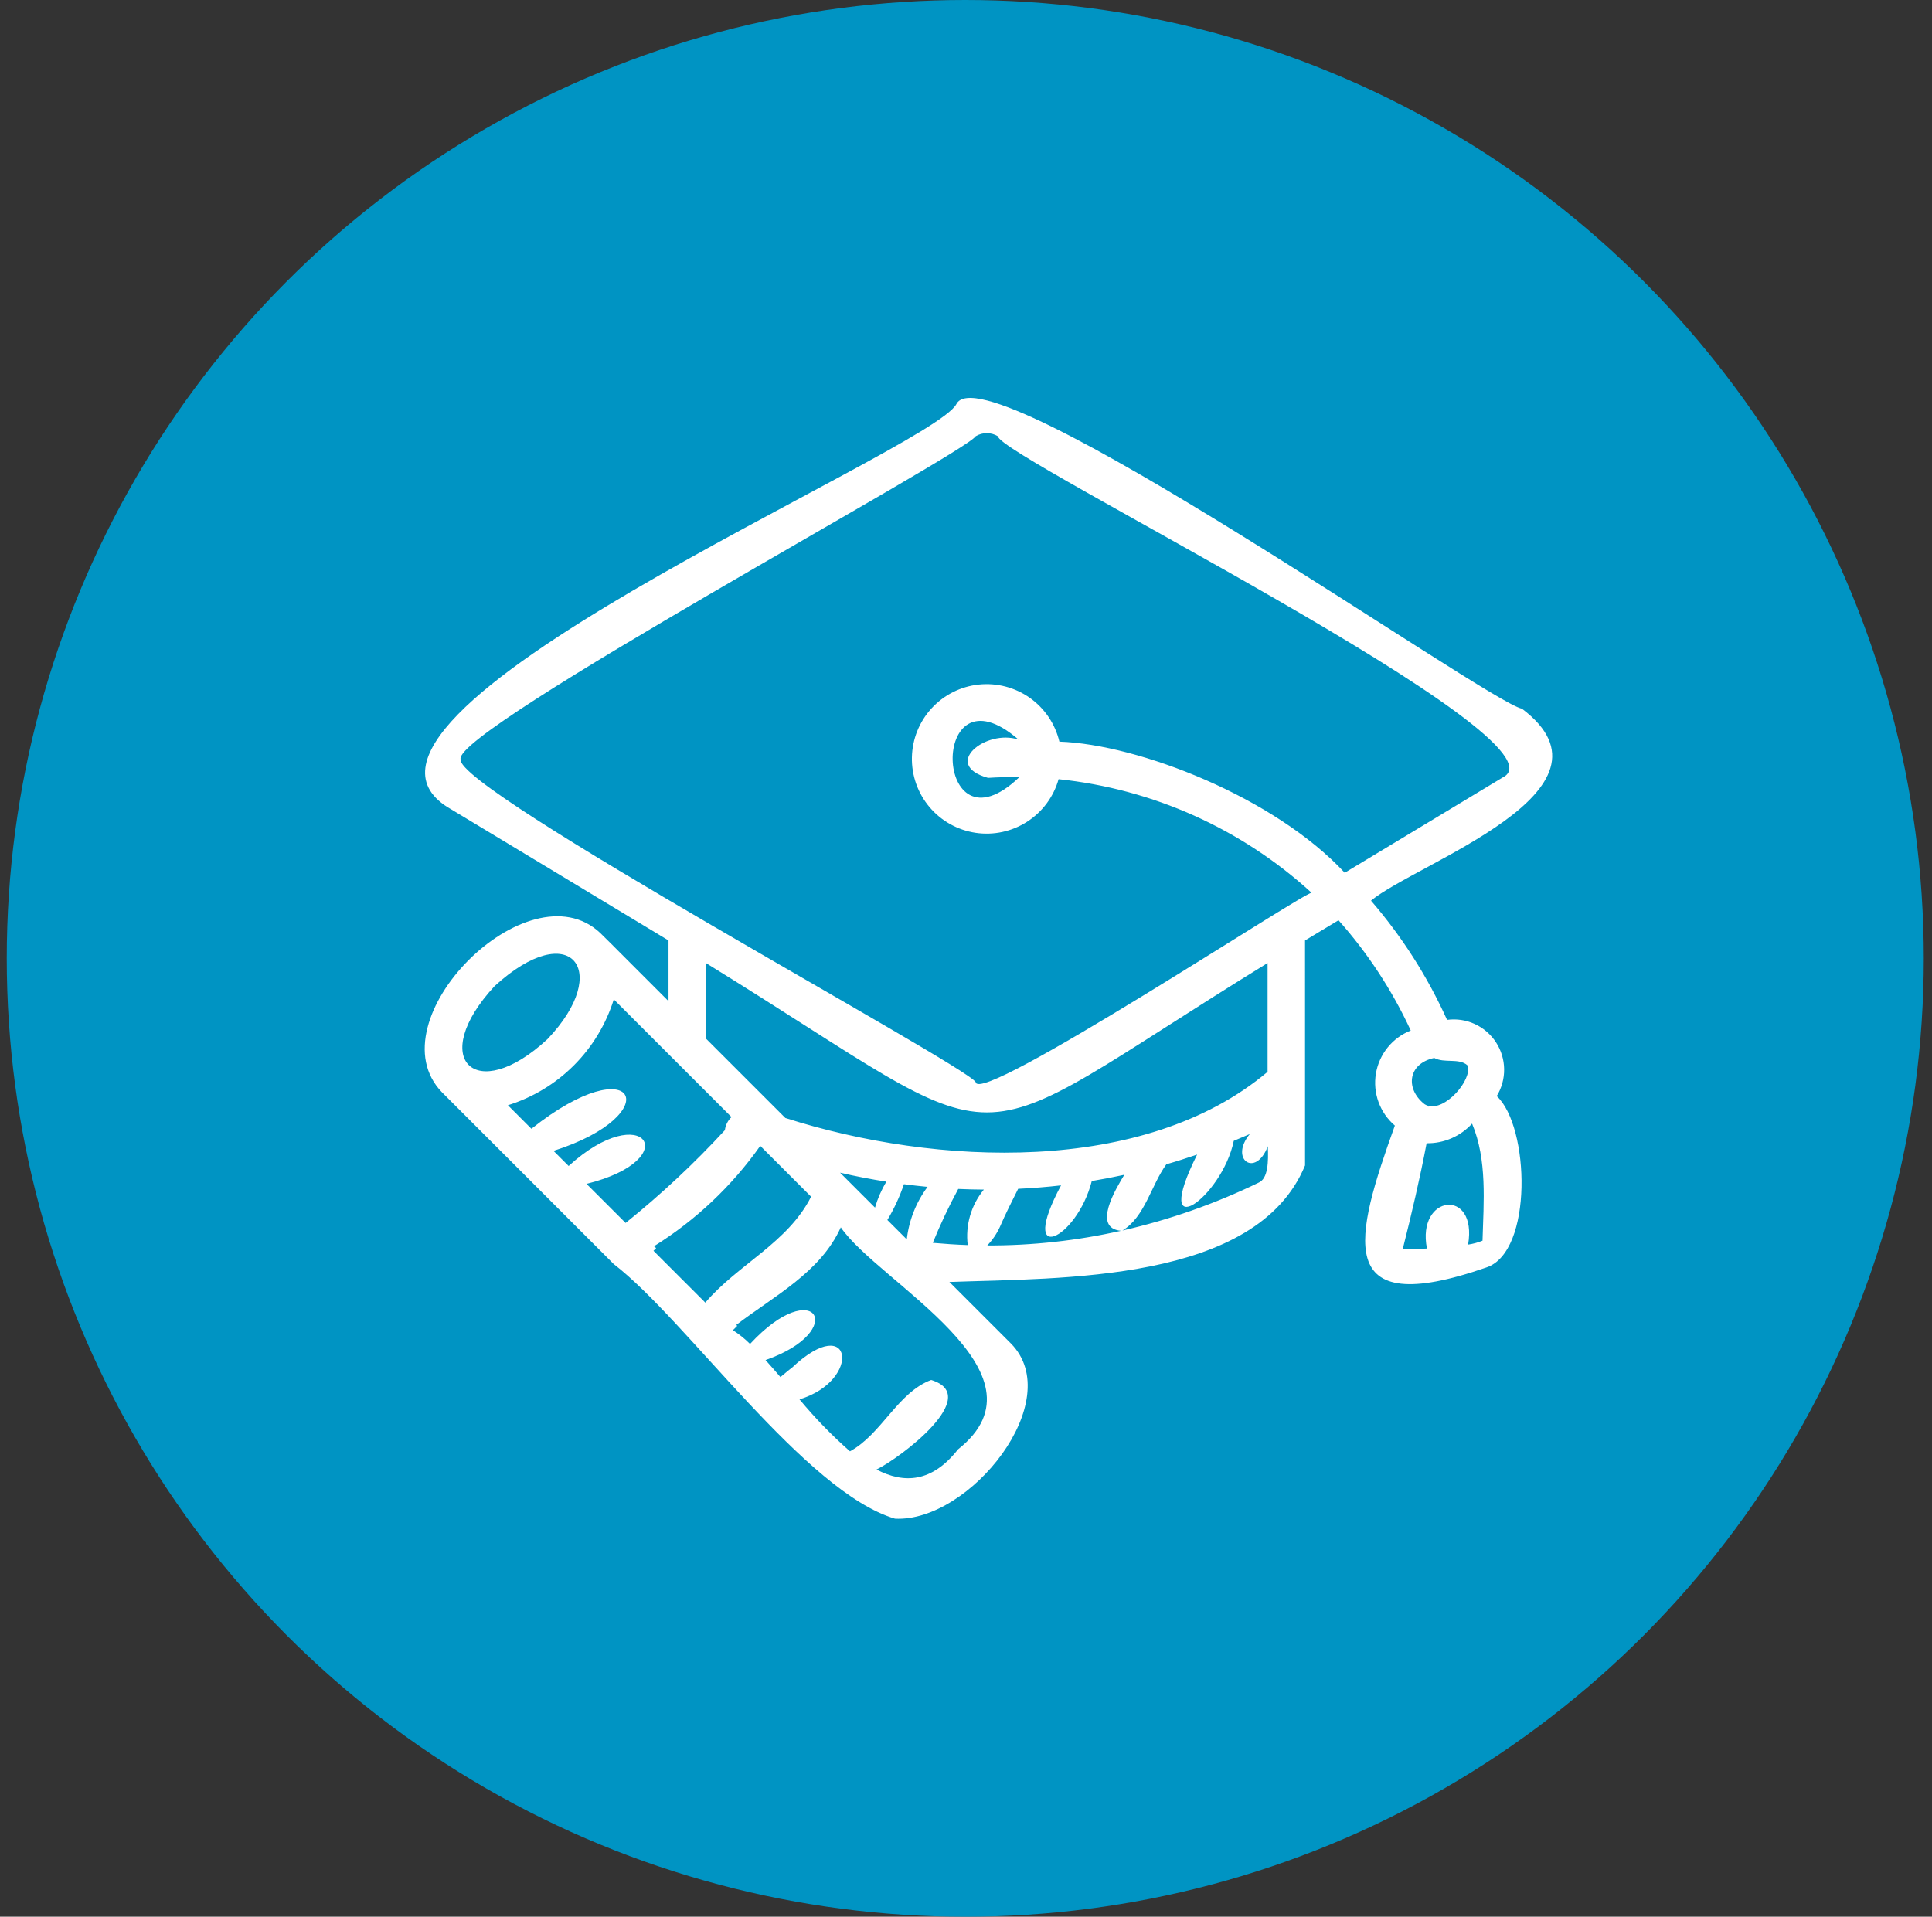 <svg width="129" height="128" viewBox="0 0 129 128" fill="none" xmlns="http://www.w3.org/2000/svg">
<rect x="0" y="0" width="129" height="128" fill="#333333" stroke="none"/>
<circle cx="64.451" cy="64" r="64" fill="#0094C3"/>
<path d="M101.622 47.33C99.299 46.88 65.742 23.173 63.856 26.991C62.153 30.158 19.257 47.958 30.152 54.064L44.637 62.805V66.859C44.619 66.854 40.099 62.303 40.077 62.305C35.272 57.782 24.911 68.178 29.507 72.94C29.505 72.945 40.984 84.407 40.979 84.415C45.862 88.174 53.748 99.634 59.757 101.418C64.753 101.676 71.265 93.522 67.496 89.717L63.391 85.612C70.787 85.335 83.897 85.694 87.138 77.828L87.137 62.805L89.373 61.456C91.334 63.66 92.959 66.141 94.196 68.819C93.594 69.057 93.062 69.446 92.655 69.949C92.247 70.453 91.977 71.053 91.87 71.692C91.763 72.331 91.823 72.987 92.045 73.596C92.267 74.204 92.642 74.745 93.135 75.166C90.462 82.617 88.905 88.241 99.248 84.641C102.381 83.599 102.132 75.215 99.936 73.198C100.268 72.656 100.44 72.03 100.431 71.394C100.422 70.758 100.233 70.138 99.886 69.605C99.538 69.073 99.047 68.649 98.469 68.384C97.891 68.119 97.25 68.024 96.62 68.109C95.32 65.224 93.61 62.542 91.542 60.147C94.561 57.639 108.856 52.782 101.622 47.33ZM94.23 72.015C94.23 72.029 94.228 72.043 94.225 72.056C94.224 72.043 94.226 72.029 94.23 72.015ZM93.378 83.397C93.275 83.453 93.344 83.367 93.378 83.397V83.397ZM93.662 83.41C94.254 81.063 94.802 78.727 95.255 76.347C95.825 76.356 96.39 76.244 96.913 76.017C97.437 75.791 97.906 75.456 98.29 75.035C99.309 77.457 99.063 80.267 98.988 82.854C98.679 82.979 98.356 83.067 98.026 83.115C98.668 79.303 94.567 79.765 95.278 83.378C94.742 83.405 94.199 83.428 93.662 83.41ZM95.357 73.9L95.429 73.932C95.392 73.924 95.361 73.914 95.357 73.9ZM98.033 71.345C98.079 72.454 96.2 74.42 95.128 73.743L95.238 73.827C93.801 72.814 93.953 71.038 95.765 70.65C96.44 71.019 97.414 70.639 97.978 71.14C97.993 71.21 98.011 71.278 98.033 71.345ZM97.917 71.056C97.928 71.069 97.938 71.081 97.947 71.095L97.917 71.056ZM97.72 70.957C97.587 70.883 97.651 70.921 97.72 70.957V70.957ZM33.024 65.853C38.096 61.212 40.907 64.829 36.56 69.389C31.726 73.876 28.532 70.693 33.024 65.853ZM39.162 79.06C45.821 77.409 42.987 73.292 37.968 77.865L36.958 76.855C44.621 74.425 42.512 69.798 35.483 75.38L33.912 73.809C35.575 73.291 37.087 72.377 38.319 71.146C39.55 69.914 40.465 68.402 40.983 66.739L48.842 74.598C48.597 74.83 48.441 75.139 48.401 75.473C46.349 77.701 44.133 79.772 41.772 81.669L39.162 79.06ZM84.637 71.577C76.423 78.502 62.484 77.871 52.437 74.659L47.137 69.359V64.314C68.747 77.642 63.078 77.582 84.637 64.313V71.577ZM60.546 82.767L59.249 81.471C59.703 80.717 60.074 79.915 60.355 79.081C60.881 79.15 61.406 79.211 61.933 79.26C61.168 80.286 60.69 81.496 60.546 82.767ZM56.09 78.311C57.117 78.553 58.149 78.748 59.184 78.913C58.856 79.454 58.601 80.037 58.424 80.645L56.09 78.311ZM43.666 83.225C46.455 81.486 48.868 79.207 50.763 76.521L54.157 79.915C52.605 82.995 49.265 84.439 47.094 86.991L43.633 83.53L43.812 83.35C43.763 83.309 43.715 83.267 43.666 83.225ZM63.968 96.79C62.22 99.016 60.36 99.093 58.524 98.137C60.107 97.368 65.655 93.203 62.17 92.158C59.931 92.999 58.861 95.78 56.752 96.921C55.539 95.855 54.413 94.695 53.382 93.451C57.55 92.2 56.938 87.554 52.921 91.297L53.143 91.126C52.79 91.397 52.449 91.675 52.11 91.964C51.769 91.565 51.437 91.184 51.115 90.827C56.703 88.882 54.447 85.035 50.081 89.751C49.734 89.404 49.35 89.097 48.936 88.833L49.225 88.544C49.202 88.524 49.18 88.503 49.157 88.483C51.665 86.561 54.785 84.971 56.14 81.962C58.635 85.626 70.469 91.647 63.968 96.79ZM62.283 82.998C62.783 81.768 63.35 80.566 63.983 79.399C64.552 79.424 65.122 79.439 65.692 79.442C65.271 79.954 64.958 80.547 64.773 81.184C64.588 81.82 64.534 82.488 64.615 83.147C63.84 83.12 63.063 83.068 62.283 82.998ZM65.92 83.173C66.269 82.809 66.554 82.389 66.764 81.93C67.135 81.067 67.562 80.228 67.982 79.39C68.939 79.344 69.894 79.27 70.847 79.16C67.919 84.622 71.885 82.831 72.899 78.869C73.625 78.75 74.349 78.611 75.07 78.453C74.508 79.385 72.908 82.008 74.846 82.194C71.916 82.853 68.922 83.182 65.92 83.173ZM84.018 78.989C81.125 80.392 78.081 81.46 74.947 82.174C76.448 81.27 76.863 79.142 77.878 77.752C78.567 77.555 79.251 77.335 79.932 77.103C76.787 83.395 81.597 79.999 82.379 76.186C82.737 76.04 83.093 75.889 83.448 75.734C82.059 77.417 83.841 78.69 84.653 76.544C84.694 77.558 84.684 78.724 84.018 78.989ZM100.33 51.924L89.788 58.285C85.107 53.241 76.028 49.709 70.735 49.529C70.455 48.347 69.754 47.308 68.763 46.606C67.772 45.905 66.559 45.589 65.351 45.717C64.144 45.845 63.024 46.409 62.203 47.303C61.381 48.197 60.914 49.36 60.888 50.574C60.862 51.788 61.28 52.97 62.063 53.898C62.846 54.826 63.94 55.437 65.141 55.617C66.342 55.796 67.567 55.531 68.587 54.872C69.607 54.213 70.352 53.205 70.682 52.036C76.98 52.689 82.902 55.348 87.575 59.621C86.973 59.635 65.343 73.9 65.146 72.263C64.441 71.098 30.289 52.678 30.752 50.697C30.29 48.717 64.442 30.295 65.148 29.13C65.372 28.996 65.627 28.925 65.888 28.926C66.149 28.926 66.404 28.997 66.627 29.132C66.658 30.473 105.343 49.482 100.33 51.924ZM65.97 51.948C66.576 51.909 67.286 51.887 68.068 51.894C62.292 57.424 61.971 44.151 68.01 49.394C65.824 48.664 62.833 51.072 65.97 51.948Z" fill="white"/>
</svg>